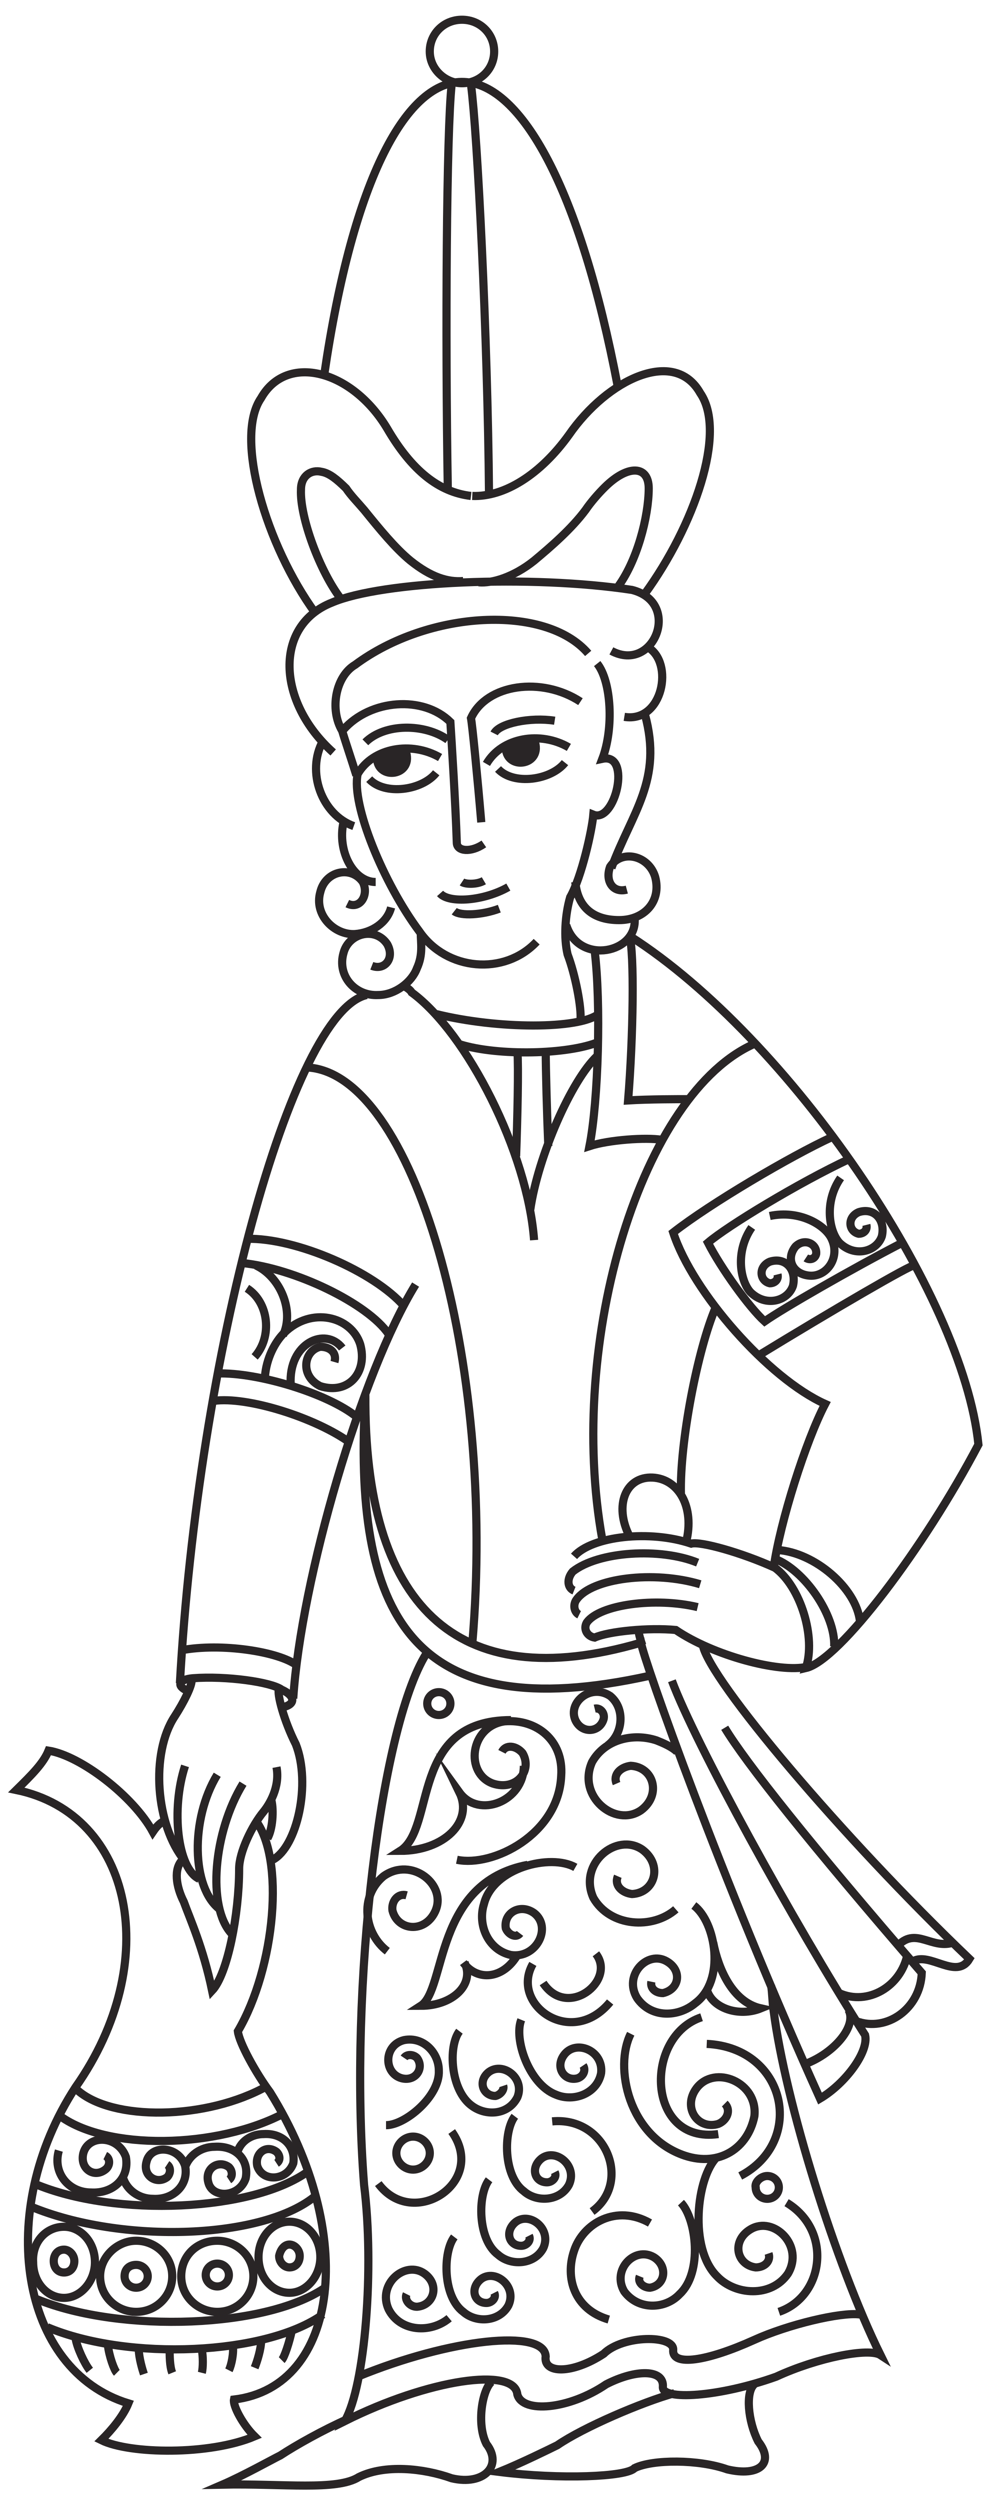 <svg width="61" height="153" viewBox="0 0 61 153" fill="none" xmlns="http://www.w3.org/2000/svg">
<g id="Group 10242">
<path id="Vector" d="M30.265 44.882C30.58 44.26 32.474 43.872 33.972 44.105M29.476 50.322C29.239 47.524 28.924 44.338 28.845 43.949C29.792 41.851 33.184 41.385 35.55 42.939M21.036 44.649C22.692 42.784 25.926 42.55 27.583 44.182C27.662 45.426 27.898 49.156 27.977 51.565C27.977 52.109 28.845 52.187 29.634 51.643M22.377 45.426C23.56 44.26 26.005 44.26 27.425 45.27M30.502 47.058C31.448 48.068 33.736 47.757 34.603 46.669M22.613 47.68C23.56 48.69 25.848 48.379 26.715 47.291M29.792 46.747C30.738 45.115 33.105 44.727 34.84 45.737M26.952 46.358C25.216 45.348 22.85 45.737 21.904 47.369C21.509 49.234 23.481 54.052 25.69 57.005C27.346 59.414 30.896 59.725 32.868 57.627M46.435 82.961C51.011 80.163 55.822 77.366 55.98 77.443M52.036 70.916C48.881 72.392 44.542 75.034 43.359 76.045C44.148 77.599 45.883 80.008 46.83 80.863C47.934 80.086 52.115 77.677 55.27 76.045M41.703 91.432C41.624 88.246 42.728 82.573 43.832 80.008M55.033 119.02C56.138 117.932 57.084 119.33 58.425 118.864M43.044 100.679C43.438 102.778 51.563 112.414 59.372 119.874C58.583 121.196 56.927 119.408 55.901 120.03M39.1 99.669C39.1 99.98 39.257 100.446 39.336 100.679M38.547 93.996C37.601 92.131 38.311 90.344 39.967 90.421C41.545 90.499 42.57 92.209 42.018 94.385M42.728 98.348C40.125 97.726 36.733 98.193 35.944 99.281C35.708 99.669 35.944 100.135 36.418 100.213C37.285 99.825 39.731 99.591 41.387 99.747C43.675 101.301 47.698 102.389 49.433 102.001M35.471 98.814C35.156 98.659 35.077 98.193 35.313 97.882C36.26 96.561 40.046 96.094 42.886 96.949M35.156 97.338C34.761 97.182 34.682 96.638 35.077 96.172C36.654 94.929 40.441 94.696 42.728 95.628M47.619 94.851C49.906 95.007 52.431 97.182 52.667 99.203M47.461 95.395C49.275 96.094 51.168 98.814 51.09 100.757M35.156 95.24C36.26 93.996 39.809 93.608 42.334 94.463C42.886 94.307 45.41 95.007 47.461 95.939C49.039 97.105 49.985 100.213 49.354 102.078C51.405 101.612 56.611 94.696 59.924 88.401C58.978 79.153 48.329 63.533 38.626 57.316M49.354 76.977C49.591 77.133 49.906 77.055 49.985 76.744C50.064 76.122 49.275 75.734 48.723 76.278C48.092 77.055 48.565 77.987 49.591 78.065C50.616 78.143 51.484 76.977 50.932 75.811C50.537 74.957 48.96 74.024 47.145 74.413M53.062 74.957C53.14 75.267 52.904 75.501 52.588 75.501C51.957 75.345 51.878 74.49 52.588 74.18C53.535 73.869 54.245 74.646 54.008 75.656C53.693 76.589 52.352 76.977 51.405 76.045C50.774 75.345 50.458 73.558 51.484 72.081M20.484 83.35C20.641 82.806 20.247 82.417 19.616 82.417C18.59 82.65 18.354 84.204 19.616 84.826C21.351 85.37 22.535 83.971 22.061 82.262C21.509 80.552 19.064 79.93 17.407 81.562C16.855 82.106 16.303 83.116 16.224 84.282M47.619 77.987C47.698 78.298 47.461 78.531 47.145 78.531C46.514 78.376 46.435 77.521 47.145 77.21C48.092 76.9 48.802 77.677 48.565 78.687C48.25 79.619 46.909 80.008 45.962 79.075C45.331 78.376 45.016 76.589 46.041 75.112M28.293 53.974C28.529 54.13 29.239 54.13 29.634 53.897M27.82 55.762C28.214 56.072 29.555 55.995 30.58 55.606M26.952 54.674C27.504 55.295 29.634 55.14 31.133 54.285M28.214 63.922C30.502 64.621 34.761 64.543 36.654 63.766M26.715 62.056C30.502 62.989 35.471 62.989 36.654 62.056M36.418 58.171C36.812 61.357 36.654 67.341 36.102 70.138C37.285 69.75 39.573 69.594 40.519 69.75M34.682 56.617C35.471 59.103 39.1 58.326 38.863 56.15M35.55 62.445C35.629 61.668 35.234 59.647 34.761 58.404C34.524 57.394 34.603 55.995 34.919 54.907C35.629 53.663 36.26 50.788 36.339 49.855C37.68 50.4 38.705 46.048 36.891 46.436C37.601 44.571 37.443 41.696 36.575 40.608M33.262 121.351C34.761 123.605 37.759 121.196 36.496 119.564M11.097 100.99C13.542 100.524 17.092 101.068 18.196 101.923M51.405 121.973C53.14 122.75 55.191 121.584 55.586 119.564M52.431 123.682C54.324 124.382 56.374 122.905 56.453 120.729C49.591 112.803 45.647 107.829 44.385 105.731M2.893 142.411C7.863 144.509 16.303 144.121 19.774 141.634M2.262 140.701C7.389 142.8 16.461 142.489 20.01 139.924M2.104 133.63C7.074 135.728 15.514 135.339 18.906 132.852M3.603 129.433C6.443 131.609 13.305 131.531 17.486 129.278M4.707 127.879C6.837 129.822 12.674 129.744 16.382 127.646M21.351 148.006C19.774 148.706 18.117 149.638 17.171 150.26C16.697 150.493 14.883 151.503 13.621 152.047C17.328 151.97 20.641 152.436 21.982 151.581C23.56 150.804 25.926 151.037 27.662 151.659C29.634 152.125 30.817 150.882 29.792 149.561C29.16 148.317 29.555 146.219 30.107 145.753M41.308 146.452C39.336 146.996 35.708 148.55 34.13 149.638C33.657 149.871 31.921 150.726 30.58 151.27C34.288 151.737 38.39 151.581 38.863 151.037C39.967 150.493 42.807 150.493 44.542 151.115C46.514 151.581 47.461 150.726 46.435 149.405C45.804 148.162 45.647 146.374 46.199 145.908M37.285 141.945C35.156 141.323 34.603 139.38 35.156 137.748C35.708 136.039 37.759 134.873 39.809 136.039M21.904 145.442C27.583 143.11 33.341 142.489 33.42 144.198C33.262 145.286 35.077 145.286 36.97 144.043C38.153 142.877 41.308 142.877 41.229 143.81C41.151 144.82 43.28 144.509 46.199 143.188C48.25 142.256 51.484 141.479 52.667 141.634M26.242 100.99C23.323 105.264 21.351 121.584 22.298 133.707C22.929 138.759 22.377 145.986 21.115 148.162C26.242 145.597 31.527 144.82 31.685 146.53C32 147.696 34.84 147.462 37.127 145.908C38.942 144.976 40.677 144.976 40.598 146.064C40.519 146.918 44.069 146.685 47.54 145.442C50.064 144.276 53.219 143.654 53.929 144.121C51.168 138.525 48.092 128.578 47.382 123.061C47.303 122.594 47.303 121.895 47.224 121.506M12.911 85.759C14.804 85.37 18.985 86.614 21.272 88.168M13.305 84.049C15.83 83.971 20.089 85.292 21.825 86.691M14.804 77.288C18.038 77.599 22.535 79.775 23.797 81.64M15.12 75.811C18.117 75.734 22.929 77.832 24.743 79.93M24.743 60.347C24.901 60.424 25.138 60.58 25.216 60.735C28.608 63.222 32.316 70.527 32.71 75.889M46.278 63.844C39.336 66.797 34.682 82.028 36.891 94.229M38.547 57.238C38.863 58.326 38.784 63.455 38.468 67.341C39.731 67.263 41.624 67.263 42.097 67.263M22.771 59.103C23.56 59.414 24.191 58.637 23.718 57.782C23.008 56.694 21.351 57.083 21.036 58.326C20.641 59.725 21.746 60.968 23.166 60.891C24.191 60.891 25.216 60.114 25.532 59.259C25.926 58.404 25.769 57.705 25.769 57.083M38.39 54.441C37.522 54.674 37.049 53.897 37.364 53.042C38.074 51.954 39.731 52.342 40.125 53.663C40.519 55.14 39.494 56.306 37.916 56.306C36.418 56.306 35.392 55.606 35.234 53.974M21.272 55.295C22.061 55.684 22.613 54.751 22.219 53.974C21.509 52.964 19.931 53.275 19.616 54.596C19.221 55.995 20.484 57.238 21.746 57.16C22.771 57.083 23.718 56.461 23.954 55.529M28.845 5.171C29.239 8.124 29.87 20.636 29.949 30.194M27.662 5.171C27.346 8.046 27.267 20.402 27.425 29.883M37.759 36.023C39.021 34.391 39.731 31.593 39.731 29.883C39.731 28.485 38.468 28.407 37.049 29.806C36.654 30.194 36.181 30.738 35.865 31.204C34.998 32.37 33.736 33.458 32.71 34.313C31.448 35.323 30.107 35.712 29.318 35.634M20.878 36.644C19.616 35.012 18.354 31.671 18.433 29.961C18.433 29.106 19.064 28.718 19.695 28.873C20.168 28.951 20.641 29.339 21.194 29.883C21.509 30.35 21.904 30.738 22.298 31.204C23.244 32.37 24.191 33.536 25.138 34.313C26.4 35.323 27.425 35.634 28.372 35.556M39.494 36.334C42.491 32.215 44.542 26.464 42.886 24.055C41.308 21.257 37.206 23.2 34.84 26.619C33.105 29.029 30.896 30.427 28.924 30.35M19.3 37.499C16.303 33.38 14.331 26.775 15.987 24.366C17.565 21.568 21.588 22.656 23.718 26.231C25.216 28.795 26.873 30.117 28.845 30.35M36.023 39.986C33.42 36.955 26.242 37.344 21.746 40.685C20.562 41.385 20.168 43.405 20.957 44.727C21.115 45.27 21.588 46.669 21.825 47.446M21.036 50.322C20.641 52.109 21.667 53.974 23.008 53.974M19.774 45.348C18.748 47.213 19.695 49.855 21.667 50.555M20.405 46.048C16.934 42.939 16.776 38.276 20.326 36.877C23.402 35.556 32.552 35.168 38.705 36.1C41.782 36.877 40.046 41.229 37.443 39.831M19.853 22.967C23.402 -1.357 33.184 -0.813 37.837 23.666M47.382 95.939C47.776 93.141 49.354 88.168 50.537 85.914C47.066 84.36 42.413 79.075 41.229 75.423C43.517 73.635 48.407 70.76 50.932 69.594M18.748 65.32C25.295 65.553 30.423 83.194 28.924 100.602M11.018 103.011C12.122 82.961 17.881 61.901 22.456 60.891M17.959 103.943C18.433 96.638 22.14 83.971 25.453 78.609M11.491 103.477C10.781 103.166 10.939 102.778 11.807 102.7C13.858 102.545 16.619 102.933 17.25 103.399C18.117 103.788 18.117 104.332 17.25 104.487M16.618 110.16C16.776 110.782 16.697 111.948 16.382 112.492M11.333 113.891C9.519 111.715 9.204 107.285 10.702 105.031C11.255 104.177 11.807 103.089 11.728 102.778M12.201 114.979C10.86 114.357 10.466 110.704 11.333 108.062M13.463 116.844C11.728 115.523 11.649 111.326 13.305 108.606M14.173 118.32C12.674 116.688 13.069 112.103 14.883 109.15M16.697 113.813C18.196 113.036 19.064 109.15 18.117 106.741C17.407 105.342 16.934 103.633 17.092 103.322M16.934 108.14C17.171 109.383 16.461 110.471 16.145 110.86C15.435 111.715 14.646 113.347 14.646 114.357C14.646 117.155 13.937 120.807 12.99 121.817C12.438 119.175 11.649 117.465 11.255 116.377C10.781 115.445 10.623 114.357 11.176 113.813M49.275 126.325C51.168 125.625 52.509 123.915 51.957 122.983M39.809 102.545C25.059 105.808 21.588 98.737 22.377 85.37C22.298 98.115 27.82 103.866 39.257 100.524C39.415 101.534 44.148 114.979 50.222 128.423C51.799 127.49 53.219 125.547 52.983 124.537C48.486 117.465 42.57 106.663 41.151 102.855M10.15 111.404C9.914 111.482 9.677 111.637 9.361 112.103C8.178 109.927 4.944 107.44 2.972 107.13C2.656 107.907 1.947 108.606 1 109.539C8.178 111.015 9.992 120.108 4.629 127.723C-0.341 135.339 1.237 145.053 7.863 147.074C7.547 147.851 6.837 148.706 6.206 149.327C7.942 150.182 12.832 150.26 15.593 149.094C14.883 148.395 14.252 147.229 14.331 146.841C20.799 146.064 21.904 136.66 16.54 128.034C15.672 126.869 14.646 125.003 14.568 124.304C16.855 120.418 17.486 113.657 15.593 111.326M28.293 5.093C29.397 5.093 30.265 4.238 30.265 3.15C30.265 2.062 29.397 1.208 28.293 1.208C27.189 1.208 26.321 2.062 26.321 3.15C26.321 4.238 27.267 5.093 28.293 5.093Z" stroke="#292526" stroke-width="0.5" stroke-miterlimit="22.926"/>
<path id="Vector_2" fill-rule="evenodd" clip-rule="evenodd" d="M24.823 45.893C25.454 47.525 23.009 47.835 23.088 46.281C23.482 46.126 24.192 45.97 24.823 45.893Z" fill="#292526"/>
<path id="Vector_3" d="M24.823 45.893C25.454 47.525 23.009 47.835 23.088 46.281C23.482 46.126 24.192 45.97 24.823 45.893Z" stroke="#292526" stroke-width="0.5" stroke-miterlimit="22.926"/>
<path id="Vector_4" fill-rule="evenodd" clip-rule="evenodd" d="M32.714 45.267C33.345 46.899 30.9 47.21 30.978 45.656C31.373 45.5 32.083 45.267 32.714 45.267Z" fill="#292526"/>
<path id="Vector_5" d="M32.714 45.267C33.345 46.899 30.9 47.21 30.978 45.656C31.373 45.5 32.083 45.267 32.714 45.267Z" stroke="#292526" stroke-width="0.5" stroke-miterlimit="22.926"/>
<path id="Vector_6" d="M43.284 121.736C43.599 122.902 45.256 123.445 46.597 122.902C44.861 122.513 43.994 120.492 43.678 118.86M28.375 120.104C29.243 121.27 30.82 121.114 31.688 119.638M32.319 114.12C26.561 115.208 27.35 121.736 25.772 122.746C27.744 122.746 29.085 121.425 28.454 120.104M32.083 108.058C32.083 110.234 29.322 111.322 28.139 109.69C29.006 111.478 27.192 113.265 24.51 113.265C26.719 111.866 25.062 105.261 31.294 105.261M32.635 120.182C31.215 122.668 35.001 125.388 37.368 122.513M42.968 123.445C39.419 124.611 39.576 131.217 43.994 130.595M43.284 125.077C48.174 125.311 49.358 131.061 45.335 133.16M48.174 134.792C51.014 136.501 50.462 140.542 47.701 141.475M23.169 133.626C25.299 136.501 29.874 133.548 27.665 130.44M33.818 129.818C37.131 129.507 38.709 133.548 36.263 135.335M4.632 143.107C4.711 143.651 5.184 144.661 5.5 145.05M6.604 143.495C6.683 144.195 6.998 145.05 7.156 145.205M8.497 143.728C8.497 144.272 8.734 145.05 8.813 145.283M17.884 142.563C17.726 143.34 17.411 144.272 17.253 144.428M15.991 143.262C15.991 143.728 15.754 144.506 15.596 144.894M14.255 143.495C14.334 143.962 14.177 144.739 14.019 145.05M12.362 143.806C12.441 144.195 12.441 144.894 12.362 145.205M10.39 143.806C10.39 144.117 10.39 144.816 10.548 145.205M1.871 135.025C7.472 137.356 16.227 137.045 19.383 134.325M7.551 133.315C7.787 134.014 8.497 134.558 9.365 134.558C10.627 134.636 11.573 133.704 11.337 132.538C10.942 131.294 9.207 131.217 8.97 132.305C8.734 133.16 9.601 133.704 10.232 133.237C10.469 133.004 10.469 132.616 10.232 132.46M23.721 119.404C22.301 118.316 21.986 116.063 23.485 114.819C25.22 113.576 27.429 115.363 26.64 116.995C26.009 118.316 24.352 118.161 24.037 116.918C23.958 116.374 24.352 115.83 24.904 115.985M37.21 106.815C38.156 106.116 38.314 104.561 37.368 103.784C36.184 103.007 34.764 104.173 35.238 105.261C35.632 106.116 36.736 106.038 36.973 105.183C37.052 104.795 36.736 104.484 36.421 104.561M41.469 107.204C41.154 106.893 40.602 106.66 40.207 106.504C38.787 106.038 37.052 106.426 36.263 107.825C35.317 109.924 37.683 111.866 39.261 110.778C40.523 109.846 40.05 108.136 38.63 108.058C37.999 108.136 37.525 108.602 37.762 109.146M41.391 116.84C39.971 118.083 37.368 117.928 36.342 116.141C35.395 114.042 37.762 112.099 39.34 113.187C40.602 114.12 40.128 115.83 38.709 115.907C38.078 115.83 37.604 115.363 37.841 114.819M27.507 141.863C26.403 142.796 24.51 142.718 23.8 141.319C23.09 139.765 24.826 138.289 26.009 139.143C26.955 139.843 26.561 141.086 25.535 141.164C25.062 141.164 24.747 140.698 24.904 140.387M27.823 136.89C27.113 137.822 27.113 140.542 28.375 141.475C29.164 142.174 30.584 142.096 31.136 141.086C31.688 139.921 30.347 138.833 29.48 139.454C28.77 139.998 29.006 140.931 29.795 140.931C30.11 140.931 30.426 140.62 30.268 140.309M29.953 133.393C29.243 134.325 29.243 137.045 30.505 137.978C31.294 138.677 32.714 138.599 33.266 137.589C33.818 136.423 32.477 135.335 31.609 135.957C30.899 136.501 31.136 137.434 31.925 137.434C32.24 137.434 32.556 137.123 32.398 136.812M23.642 130.051C24.826 130.051 26.955 128.264 26.876 126.709C26.876 125.621 25.93 124.611 24.747 124.844C23.485 125.155 23.485 126.865 24.589 127.176C25.456 127.409 26.009 126.554 25.535 125.932C25.299 125.699 24.904 125.699 24.747 125.932M28.139 124.3C27.429 125.233 27.586 127.953 28.927 128.885C29.795 129.507 31.136 129.429 31.688 128.341C32.161 127.176 30.82 126.165 29.953 126.787C29.243 127.331 29.558 128.264 30.347 128.264C30.663 128.186 30.899 127.875 30.82 127.642M27.981 113.809C30.189 114.275 34.212 112.255 34.37 108.68C34.528 106.504 32.871 105.183 30.899 105.338C28.77 105.649 28.454 108.525 30.189 109.146C31.609 109.613 32.635 108.369 32.004 107.281C31.609 106.815 30.978 106.737 30.742 107.204M38.63 124.456C37.604 126.476 38.472 130.75 41.943 131.916C44.072 132.616 45.808 131.45 46.202 129.507C46.439 127.409 43.757 126.321 42.653 127.797C41.785 128.963 42.731 130.362 43.994 129.973C44.546 129.74 44.782 129.118 44.388 128.73M42.495 116.607C43.836 117.617 44.467 121.192 42.574 122.591C41.548 123.445 39.892 123.523 39.024 122.28C38.156 120.881 39.655 119.327 40.838 120.026C41.785 120.57 41.627 121.736 40.602 121.969C40.128 121.969 39.813 121.658 39.892 121.27M35.238 114.275C33.739 113.421 30.189 114.275 29.637 116.529C29.243 117.772 29.874 119.327 31.294 119.638C32.871 119.871 33.818 117.928 32.714 117.073C31.846 116.451 30.82 117.073 30.978 118.006C31.136 118.394 31.609 118.627 31.846 118.316M31.925 123.601C31.451 124.767 32.398 127.564 34.055 128.186C35.159 128.652 36.579 128.108 36.815 126.865C36.973 125.466 35.238 124.767 34.528 125.777C33.976 126.554 34.607 127.409 35.395 127.176C35.79 127.02 35.869 126.632 35.711 126.399M43.915 131.994C42.653 133.237 42.179 137.589 43.915 139.299C45.019 140.465 47.228 140.62 48.253 139.143C49.279 137.434 47.386 135.569 45.966 136.423C44.782 137.123 45.098 138.599 46.281 138.755C46.833 138.755 47.228 138.366 47.07 137.9M41.706 134.792C42.653 135.802 43.047 139.066 41.627 140.387C40.76 141.319 39.103 141.397 38.235 140.231C37.447 138.91 38.866 137.434 40.05 138.133C40.917 138.677 40.76 139.843 39.813 139.998C39.419 139.998 39.024 139.687 39.182 139.299M31.53 129.507C30.82 130.44 30.82 133.16 32.083 134.092C32.871 134.792 34.291 134.714 34.843 133.704C35.395 132.538 34.055 131.45 33.187 132.072C32.477 132.616 32.714 133.548 33.502 133.548C33.818 133.548 34.133 133.237 33.976 132.926M11.337 132.616C11.573 131.916 12.283 131.372 13.151 131.372C14.413 131.294 15.281 132.149 15.044 133.315C14.65 134.481 12.993 134.558 12.757 133.548C12.52 132.693 13.388 132.149 14.019 132.616C14.255 132.849 14.255 133.237 14.019 133.393M14.571 131.605C14.808 130.984 15.439 130.595 16.149 130.595C17.332 130.517 18.121 131.372 17.963 132.382C17.568 133.47 16.07 133.548 15.754 132.538C15.596 131.761 16.306 131.217 16.937 131.683C17.174 131.916 17.174 132.227 16.937 132.382M3.606 131.605C3.212 132.926 4.159 134.17 5.579 134.17C6.919 134.248 7.945 133.315 7.708 131.994C7.235 130.673 5.421 130.595 5.105 131.761C4.869 132.693 5.736 133.315 6.446 132.771C6.762 132.538 6.762 132.072 6.446 131.916M15.675 77.44C17.174 78.139 18.042 80.237 17.332 81.714M15.123 78.838C16.464 79.693 16.701 81.792 15.596 83.035M17.805 84.745C17.647 82.18 19.935 81.17 20.96 82.491M31.688 64.306C31.767 65.317 31.688 68.503 31.609 70.756M33.423 64.306C33.423 65.394 33.502 68.27 33.581 70.135M32.477 74.02C32.95 70.756 35.001 66.094 36.579 64.617M39.497 43.712C40.602 47.754 38.709 49.696 37.447 53.116M39.655 39.594C41.312 40.526 40.602 44.257 38.235 43.868M26.876 103.551C27.271 103.551 27.586 103.862 27.586 104.251C27.586 104.639 27.271 104.95 26.876 104.95C26.482 104.95 26.166 104.639 26.166 104.251C26.166 103.862 26.482 103.551 26.876 103.551ZM46.991 133.16C47.386 133.16 47.701 133.47 47.701 133.859C47.701 134.248 47.386 134.558 46.991 134.558C46.597 134.558 46.281 134.248 46.281 133.859C46.202 133.548 46.597 133.16 46.991 133.16ZM25.299 130.75C25.851 130.75 26.324 131.217 26.324 131.761C26.324 132.305 25.851 132.771 25.299 132.771C24.747 132.771 24.273 132.305 24.273 131.761C24.273 131.217 24.747 130.75 25.299 130.75ZM17.726 137.356C18.042 137.356 18.357 137.667 18.357 138.055C18.357 138.444 18.121 138.755 17.726 138.755C17.411 138.755 17.095 138.444 17.095 138.055C17.174 137.667 17.411 137.356 17.726 137.356ZM13.309 138.522C13.703 138.522 14.019 138.833 14.019 139.221C14.019 139.61 13.703 139.921 13.309 139.921C12.914 139.921 12.599 139.61 12.599 139.221C12.599 138.833 12.914 138.522 13.309 138.522ZM3.922 137.667C4.238 137.667 4.553 137.978 4.553 138.366C4.553 138.755 4.316 139.066 3.922 139.066C3.528 139.066 3.291 138.755 3.291 138.366C3.291 137.978 3.528 137.667 3.922 137.667ZM8.339 138.599C8.734 138.599 9.049 138.91 9.049 139.299C9.049 139.687 8.734 139.998 8.339 139.998C7.945 139.998 7.629 139.687 7.629 139.299C7.629 138.833 7.945 138.599 8.339 138.599ZM17.726 135.957C18.752 135.957 19.619 136.89 19.619 138.133C19.619 139.299 18.752 140.309 17.726 140.309C16.701 140.309 15.833 139.377 15.833 138.133C15.833 136.89 16.701 135.957 17.726 135.957ZM13.309 137.123C14.492 137.123 15.518 138.055 15.518 139.299C15.518 140.465 14.571 141.475 13.309 141.475C12.126 141.475 11.1 140.542 11.1 139.299C11.1 138.055 12.047 137.123 13.309 137.123ZM3.922 136.268C4.947 136.268 5.815 137.201 5.815 138.444C5.815 139.61 4.947 140.62 3.922 140.62C2.897 140.62 2.029 139.687 2.029 138.444C1.95 137.201 2.818 136.268 3.922 136.268ZM8.339 137.123C9.523 137.123 10.548 138.055 10.548 139.299C10.548 140.465 9.601 141.475 8.339 141.475C7.156 141.475 6.131 140.542 6.131 139.299C6.131 138.133 7.156 137.123 8.339 137.123Z" stroke="#292526" stroke-width="0.5" stroke-miterlimit="22.926"/>
</g>
</svg>
